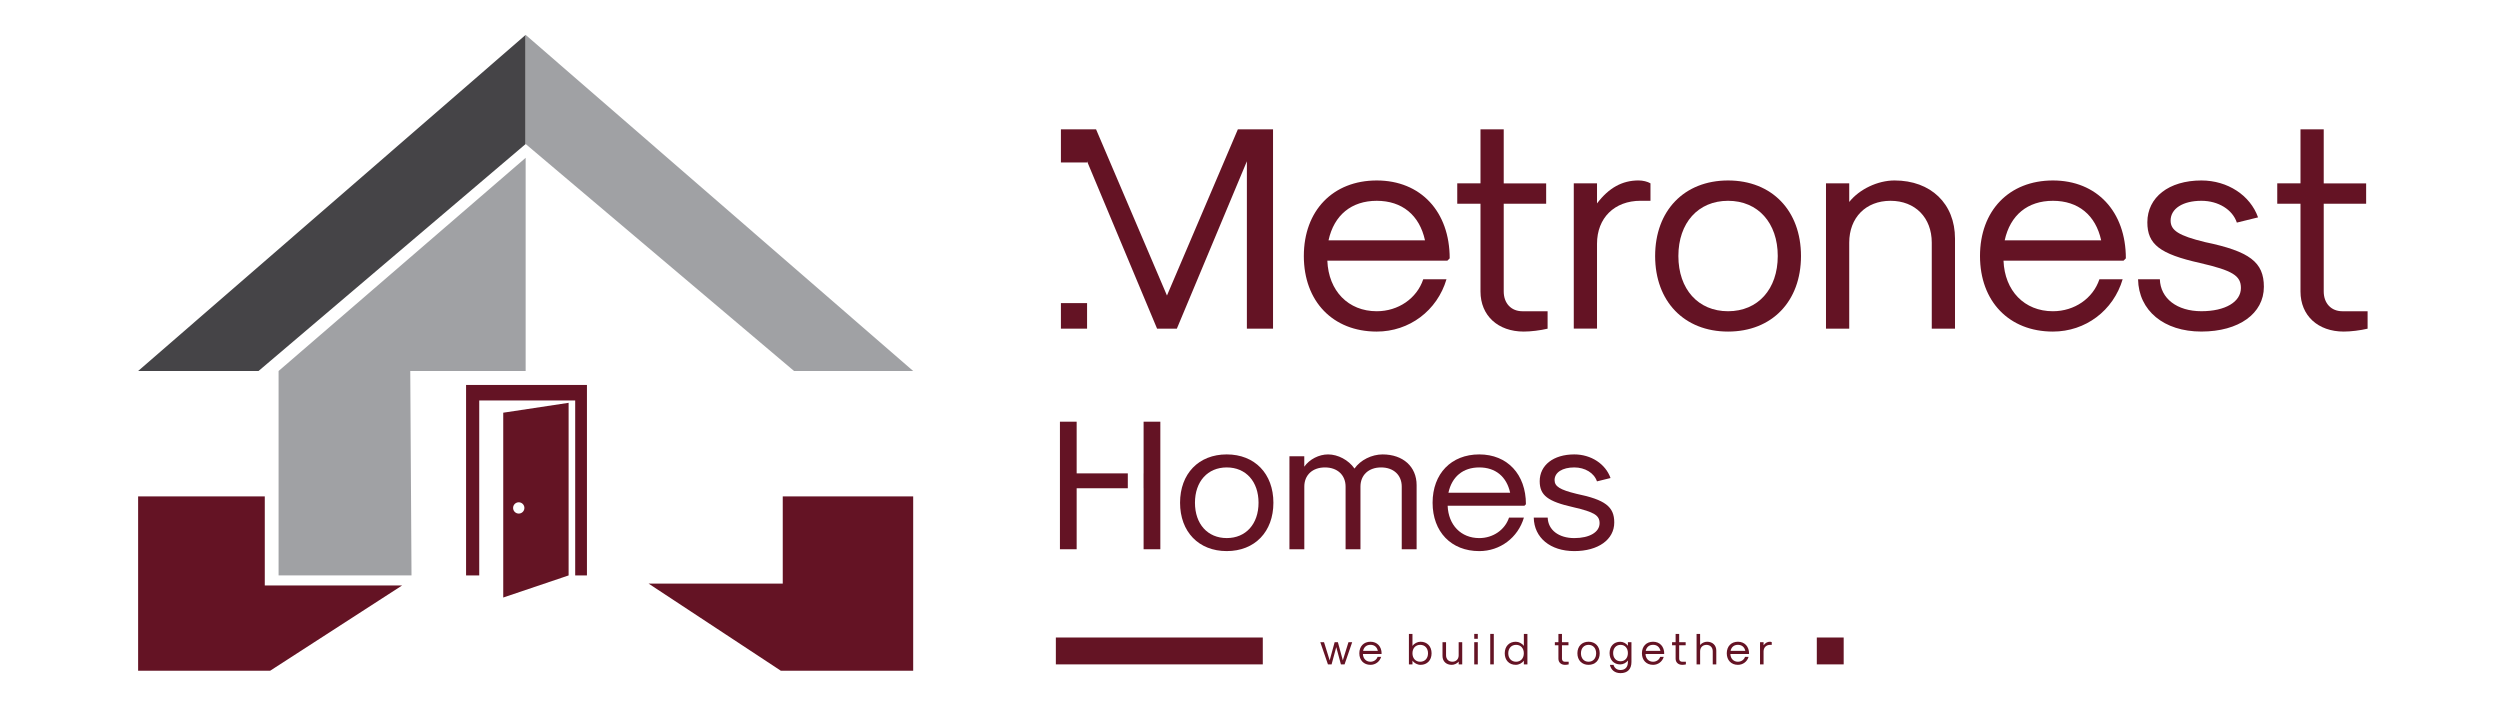 <svg xmlns="http://www.w3.org/2000/svg" xmlns:xlink="http://www.w3.org/1999/xlink" x="0px" y="0px" viewBox="0 0 1181.25 332" style="enable-background:new 0 0 1181.25 332;" xml:space="preserve"> <style type="text/css"> .st0{fill:#454447;} .st1{fill:#A0A1A4;} .st2{fill:#641324;} .st3{fill:#641424;} </style> <g id="Main"> <g id="logo"> <polygon class="st0" points="65.26,175.3 122.15,175.3 248.37,68.04 248.37,16.48 "></polygon> <polygon class="st1" points="375.19,175.3 248.37,68.04 248.37,16.48 431.48,175.3 "></polygon> <polygon class="st1" points="131.63,175.3 248.37,74.56 248.37,175.3 193.85,175.3 194.44,271.89 131.63,271.89 "></polygon> <polygon class="st2" points="65.26,234.56 125.11,234.56 125.11,276.63 190,276.63 127.63,316.93 65.26,316.93 "></polygon> <polygon class="st2" points="306.44,275.74 369.85,275.74 369.85,234.56 431.48,234.56 431.48,316.93 368.96,316.93 "></polygon> <polygon class="st2" points="220.22,271.89 226.44,271.89 226.44,189.22 271.78,189.22 271.78,271.89 277.33,271.89 277.33,181.89 220.22,181.89 "></polygon> <path class="st3" d="M237.78,195v87.33l30.89-10.44v-81.56L237.78,195z M245.11,242.67c-1.47,0-2.67-1.19-2.67-2.67 c0-1.47,1.19-2.67,2.67-2.67c1.47,0,2.67,1.19,2.67,2.67C247.78,241.47,246.58,242.67,245.11,242.67z"></path> </g> </g> <g id="We"> <g> <path class="st2" d="M623.84,303.43h1.76l2.67,8.59l2.35-8.59h1.53l2.33,8.59l2.67-8.59h1.76l-3.61,10.5h-1.72l-2.2-8.17 l-2.21,8.17h-1.72L623.84,303.43z"></path> <path class="st2" d="M642.28,308.68c0-3.28,2.1-5.46,5.27-5.46c3.17,0,5.27,2.25,5.27,5.63l-0.17,0.17h-8.67 c0.08,2.18,1.51,3.65,3.57,3.65c1.55,0,2.9-0.92,3.36-2.31h1.68c-0.67,2.27-2.69,3.78-5.04,3.78 C644.38,314.14,642.28,311.95,642.28,308.68z M651.03,307.54c-0.4-1.83-1.66-2.86-3.49-2.86c-1.83,0-3.09,1.03-3.48,2.86H651.03z"></path> <path class="st2" d="M667.39,312.14v1.78h-1.68v-14.4h1.68v5.69c0.82-1.2,2.35-1.99,3.82-1.99c3.13,0,5.21,2.18,5.21,5.46 s-2.08,5.46-5.21,5.46C669.74,314.14,668.21,313.34,667.39,312.14z M674.74,308.68c0-2.39-1.47-3.99-3.7-3.99 c-2.18,0-3.65,1.6-3.65,3.99s1.47,3.99,3.65,3.99C673.27,312.67,674.74,311.07,674.74,308.68z"></path> <path class="st2" d="M690.91,313.93h-1.68v-1.34c-0.73,0.92-2.06,1.55-3.28,1.55c-2.63,0-4.37-1.68-4.37-4.2v-6.51h1.68v6.21 c0,1.81,1.2,3.02,2.98,3.02s2.98-1.22,2.98-3.02v-6.21h1.68V313.93z"></path> <path class="st2" d="M696.58,299.52h1.68v2.31h-1.68V299.52z M696.58,303.43h1.68v10.5h-1.68V303.43z"></path> <path class="st2" d="M704.14,299.52h1.68v14.4h-1.68V299.52z"></path> <path class="st2" d="M710.99,308.68c0-3.28,2.08-5.46,5.21-5.46c1.47,0,3,0.8,3.82,1.99v-5.69h1.68v14.4h-1.68v-1.78 c-0.82,1.2-2.35,1.99-3.82,1.99C713.06,314.14,710.99,311.95,710.99,308.68z M720.01,308.68c0-2.39-1.47-3.99-3.65-3.99 c-2.23,0-3.7,1.6-3.7,3.99s1.47,3.99,3.7,3.99C718.54,312.67,720.01,311.07,720.01,308.68z"></path> <path class="st2" d="M736.35,311.24v-6.34h-1.68v-1.47h1.68v-3.91h1.68v3.91h3.07v1.47h-3.07v6.34c0,0.86,0.55,1.43,1.34,1.43 h1.83v1.26c-0.52,0.13-1.22,0.21-1.72,0.21C737.61,314.14,736.35,312.98,736.35,311.24z"></path> <path class="st2" d="M745.32,308.68c0-3.28,2.1-5.46,5.27-5.46c3.17,0,5.27,2.18,5.27,5.46s-2.1,5.46-5.27,5.46 C747.42,314.14,745.32,311.95,745.32,308.68z M754.18,308.68c0-2.39-1.43-3.99-3.59-3.99c-2.16,0-3.59,1.6-3.59,3.99 s1.43,3.99,3.59,3.99C752.75,312.67,754.18,311.07,754.18,308.68z"></path> <path class="st2" d="M760.67,314.14h1.72c0.44,1.55,1.64,2.44,3.3,2.44c2.23,0,3.49-1.37,3.49-3.78v-0.73 c-0.76,1.11-2.21,1.87-3.63,1.87c-3,0-5.02-2.14-5.02-5.35c0-3.21,2.02-5.35,5.02-5.35c1.41,0,2.86,0.76,3.63,1.89v-1.68h1.68 v9.36c0,3.36-1.87,5.25-5.17,5.25C763.04,318.04,761.24,316.63,760.67,314.14z M769.18,308.57c0-2.33-1.39-3.88-3.46-3.88 c-2.1,0-3.51,1.55-3.51,3.88c0,2.33,1.41,3.88,3.51,3.88C767.79,312.46,769.18,310.9,769.18,308.57z"></path> <path class="st2" d="M775.81,308.68c0-3.28,2.1-5.46,5.27-5.46c3.17,0,5.27,2.25,5.27,5.63l-0.17,0.17h-8.67 c0.08,2.18,1.51,3.65,3.57,3.65c1.55,0,2.9-0.92,3.36-2.31h1.68c-0.67,2.27-2.69,3.78-5.04,3.78 C777.91,314.14,775.81,311.95,775.81,308.68z M784.57,307.54c-0.4-1.83-1.66-2.86-3.49-2.86c-1.83,0-3.09,1.03-3.48,2.86H784.57z"></path> <path class="st2" d="M791.73,311.24v-6.34h-1.68v-1.47h1.68v-3.91h1.68v3.91h3.07v1.47h-3.07v6.34c0,0.86,0.55,1.43,1.34,1.43 h1.83v1.26c-0.52,0.13-1.22,0.21-1.72,0.21C792.99,314.14,791.73,312.98,791.73,311.24z"></path> <path class="st2" d="M801.62,299.52h1.68v5.25c0.73-0.92,2.06-1.55,3.28-1.55c2.63,0,4.37,1.68,4.37,4.2v6.51h-1.68v-6.21 c0-1.81-1.2-3.02-2.98-3.02s-2.98,1.22-2.98,3.02v6.21h-1.68V299.52z"></path> <path class="st2" d="M815.9,308.68c0-3.28,2.1-5.46,5.27-5.46c3.17,0,5.27,2.25,5.27,5.63l-0.17,0.17h-8.67 c0.08,2.18,1.51,3.65,3.57,3.65c1.55,0,2.9-0.92,3.36-2.31h1.68c-0.67,2.27-2.69,3.78-5.04,3.78 C818,314.14,815.9,311.95,815.9,308.68z M824.66,307.54c-0.4-1.83-1.66-2.86-3.49-2.86c-1.83,0-3.09,1.03-3.48,2.86H824.66z"></path> <path class="st2" d="M831.61,303.43h1.68v1.45c0.86-1.13,1.83-1.66,3-1.66c0.31,0,0.65,0.08,0.86,0.21v1.26h-0.71 c-1.89,0-3.15,1.24-3.15,3.11v6.13h-1.68V303.43z"></path> </g> </g> <g id="rectangle"> <rect x="498.89" y="301.22" class="st3" width="97.78" height="12.7"></rect> </g> <g id="metronest"> <g> <path class="st2" d="M616.06,120.97c0-21.42,13.73-35.7,34.46-35.7c20.73,0,34.46,14.69,34.46,36.8l-1.1,1.1h-56.71 c0.55,14.28,9.89,23.89,23.34,23.89c10.16,0,18.95-6.04,21.97-15.1h10.98c-4.39,14.83-17.57,24.71-32.95,24.71 C629.79,156.67,616.06,142.39,616.06,120.97z M673.31,113.55c-2.61-11.94-10.85-18.67-22.79-18.67 c-11.94,0-20.18,6.73-22.79,18.67H673.31z"></path> <path class="st2" d="M699.53,137.72V96.25h-10.98v-9.61h10.98V61.11h10.98v25.54h20.05v9.61h-20.05v41.46 c0,5.63,3.57,9.34,8.79,9.34h11.94v8.24c-3.43,0.82-7.96,1.37-11.26,1.37C707.77,156.67,699.53,149.11,699.53,137.72z"></path> <path class="st2" d="M743.61,86.64h10.98v9.47c5.63-7.41,11.95-10.85,19.63-10.85c2.06,0,4.26,0.55,5.63,1.37v8.24h-4.67 c-12.36,0-20.59,8.1-20.59,20.32v40.09h-10.98V86.64z"></path> <path class="st2" d="M782.05,120.97c0-21.42,13.73-35.7,34.46-35.7c20.73,0,34.46,14.28,34.46,35.7c0,21.42-13.73,35.7-34.46,35.7 C795.78,156.67,782.05,142.39,782.05,120.97z M839.99,120.97c0-15.65-9.34-26.09-23.48-26.09c-14.14,0-23.48,10.43-23.48,26.09 c0,15.65,9.34,26.09,23.48,26.09C830.65,147.05,839.99,136.62,839.99,120.97z"></path> <path class="st2" d="M862.78,86.64h10.98v8.79c4.81-6.04,13.46-10.16,21.42-10.16c17.16,0,28.56,10.98,28.56,27.46v42.56h-10.98 v-40.64c0-11.81-7.83-19.77-19.5-19.77c-11.67,0-19.5,7.96-19.5,19.77v40.64h-10.98V86.64z"></path> <path class="st2" d="M935.55,120.97c0-21.42,13.73-35.7,34.46-35.7c20.73,0,34.46,14.69,34.46,36.8l-1.1,1.1h-56.71 c0.55,14.28,9.89,23.89,23.34,23.89c10.16,0,18.95-6.04,21.97-15.1h10.98c-4.39,14.83-17.57,24.71-32.95,24.71 C949.28,156.67,935.55,142.39,935.55,120.97z M992.8,113.55c-2.61-11.94-10.85-18.67-22.79-18.67c-11.94,0-20.18,6.73-22.79,18.67 H992.8z"></path> <path class="st2" d="M1010.23,131.95h10.3c0.27,9.06,8.1,15.1,19.63,15.1c11.26,0,18.67-4.39,18.67-10.98 c0-5.77-3.84-8.24-19.36-11.81c-18.95-4.26-24.85-8.79-24.85-19.22c0-11.81,10.16-19.77,25.54-19.77c12.36,0,23.07,7,26.77,17.44 l-10.02,2.47c-2.06-6.18-8.79-10.3-16.75-10.3c-8.79,0-14.55,3.71-14.55,9.34c0,4.67,3.84,7.14,16.2,10.16 c21.14,4.39,27.87,9.47,27.87,21.14c0,12.63-11.81,21.14-29.52,21.14C1022.45,156.67,1010.51,146.78,1010.23,131.95z"></path> <path class="st2" d="M1086.98,137.72V96.25H1076v-9.61h10.98V61.11h10.98v25.54h20.04v9.61h-20.04v41.46 c0,5.63,3.57,9.34,8.79,9.34h11.94v8.24c-3.43,0.82-7.96,1.37-11.26,1.37C1095.22,156.67,1086.98,149.11,1086.98,137.72z"></path> <g> <rect x="501.28" y="143.22" class="st2" width="12.36" height="12.07"></rect> <polygon class="st2" points="584.89,61.11 551.39,139.64 517.89,61.11 501.28,61.11 501.28,76.76 513.63,76.76 513.63,76.21 546.72,155.29 556.06,155.29 589.15,76.21 589.15,155.29 601.51,155.29 601.51,61.11 "></polygon> </g> </g> </g> <g id="square"> <rect x="858.44" y="301.22" class="st3" width="12.7" height="12.7"></rect> </g> <g id="omes"> <g> <path class="st2" d="M557.58,237.55c0-13.71,8.79-22.84,22.05-22.84s22.05,9.14,22.05,22.84s-8.79,22.84-22.05,22.84 S557.58,251.26,557.58,237.55z M594.66,237.55c0-10.02-5.97-16.69-15.02-16.69s-15.02,6.68-15.02,16.69 c0,10.02,5.97,16.69,15.02,16.69S594.66,247.57,594.66,237.55z"></path> <path class="st2" d="M609.24,215.59h7.03v4.92c2.46-3.51,6.94-5.8,11.25-5.8c4.66,0,9.66,2.64,12.48,6.68 c2.81-4.04,8.17-6.68,13.27-6.68c9.67,0,16.08,5.8,16.08,14.5v30.31h-7.03v-29.61c0-5.45-3.87-9.05-9.75-9.05s-9.75,3.6-9.75,9.05 v29.61h-7.03v-29.61c0-5.45-3.87-9.05-9.75-9.05s-9.75,3.6-9.75,9.05v29.61h-7.03V215.59z"></path> <path class="st2" d="M676.9,237.55c0-13.71,8.79-22.84,22.05-22.84s22.05,9.4,22.05,23.55l-0.7,0.7h-36.29 c0.35,9.14,6.33,15.29,14.94,15.29c6.5,0,12.13-3.87,14.06-9.67h7.03c-2.81,9.49-11.25,15.82-21.09,15.82 C685.68,260.4,676.9,251.26,676.9,237.55z M713.54,232.81c-1.67-7.64-6.94-11.95-14.58-11.95s-12.92,4.3-14.58,11.95H713.54z"></path> <path class="st2" d="M724.7,244.58h6.59c0.17,5.8,5.18,9.67,12.56,9.67c7.21,0,11.95-2.81,11.95-7.03c0-3.69-2.46-5.27-12.39-7.56 c-12.12-2.72-15.9-5.62-15.9-12.3c0-7.56,6.5-12.65,16.34-12.65c7.91,0,14.76,4.48,17.13,11.16l-6.41,1.58 c-1.32-3.95-5.62-6.59-10.72-6.59c-5.62,0-9.31,2.37-9.31,5.97c0,2.99,2.46,4.57,10.37,6.5c13.53,2.81,17.83,6.06,17.83,13.53 c0,8.08-7.56,13.53-18.89,13.53S724.87,254.07,724.7,244.58z"></path> <g> <polygon class="st2" points="532.89,223.67 508.72,223.67 508.72,199.25 500.82,199.25 500.82,259.52 508.72,259.52 508.72,230.7 532.89,230.7 "></polygon> <polygon class="st2" points="540.35,199.25 540.35,223.67 540.33,223.67 540.33,230.7 540.35,230.7 540.35,259.52 548.26,259.52 548.26,199.25 "></polygon> </g> </g> </g> </svg>